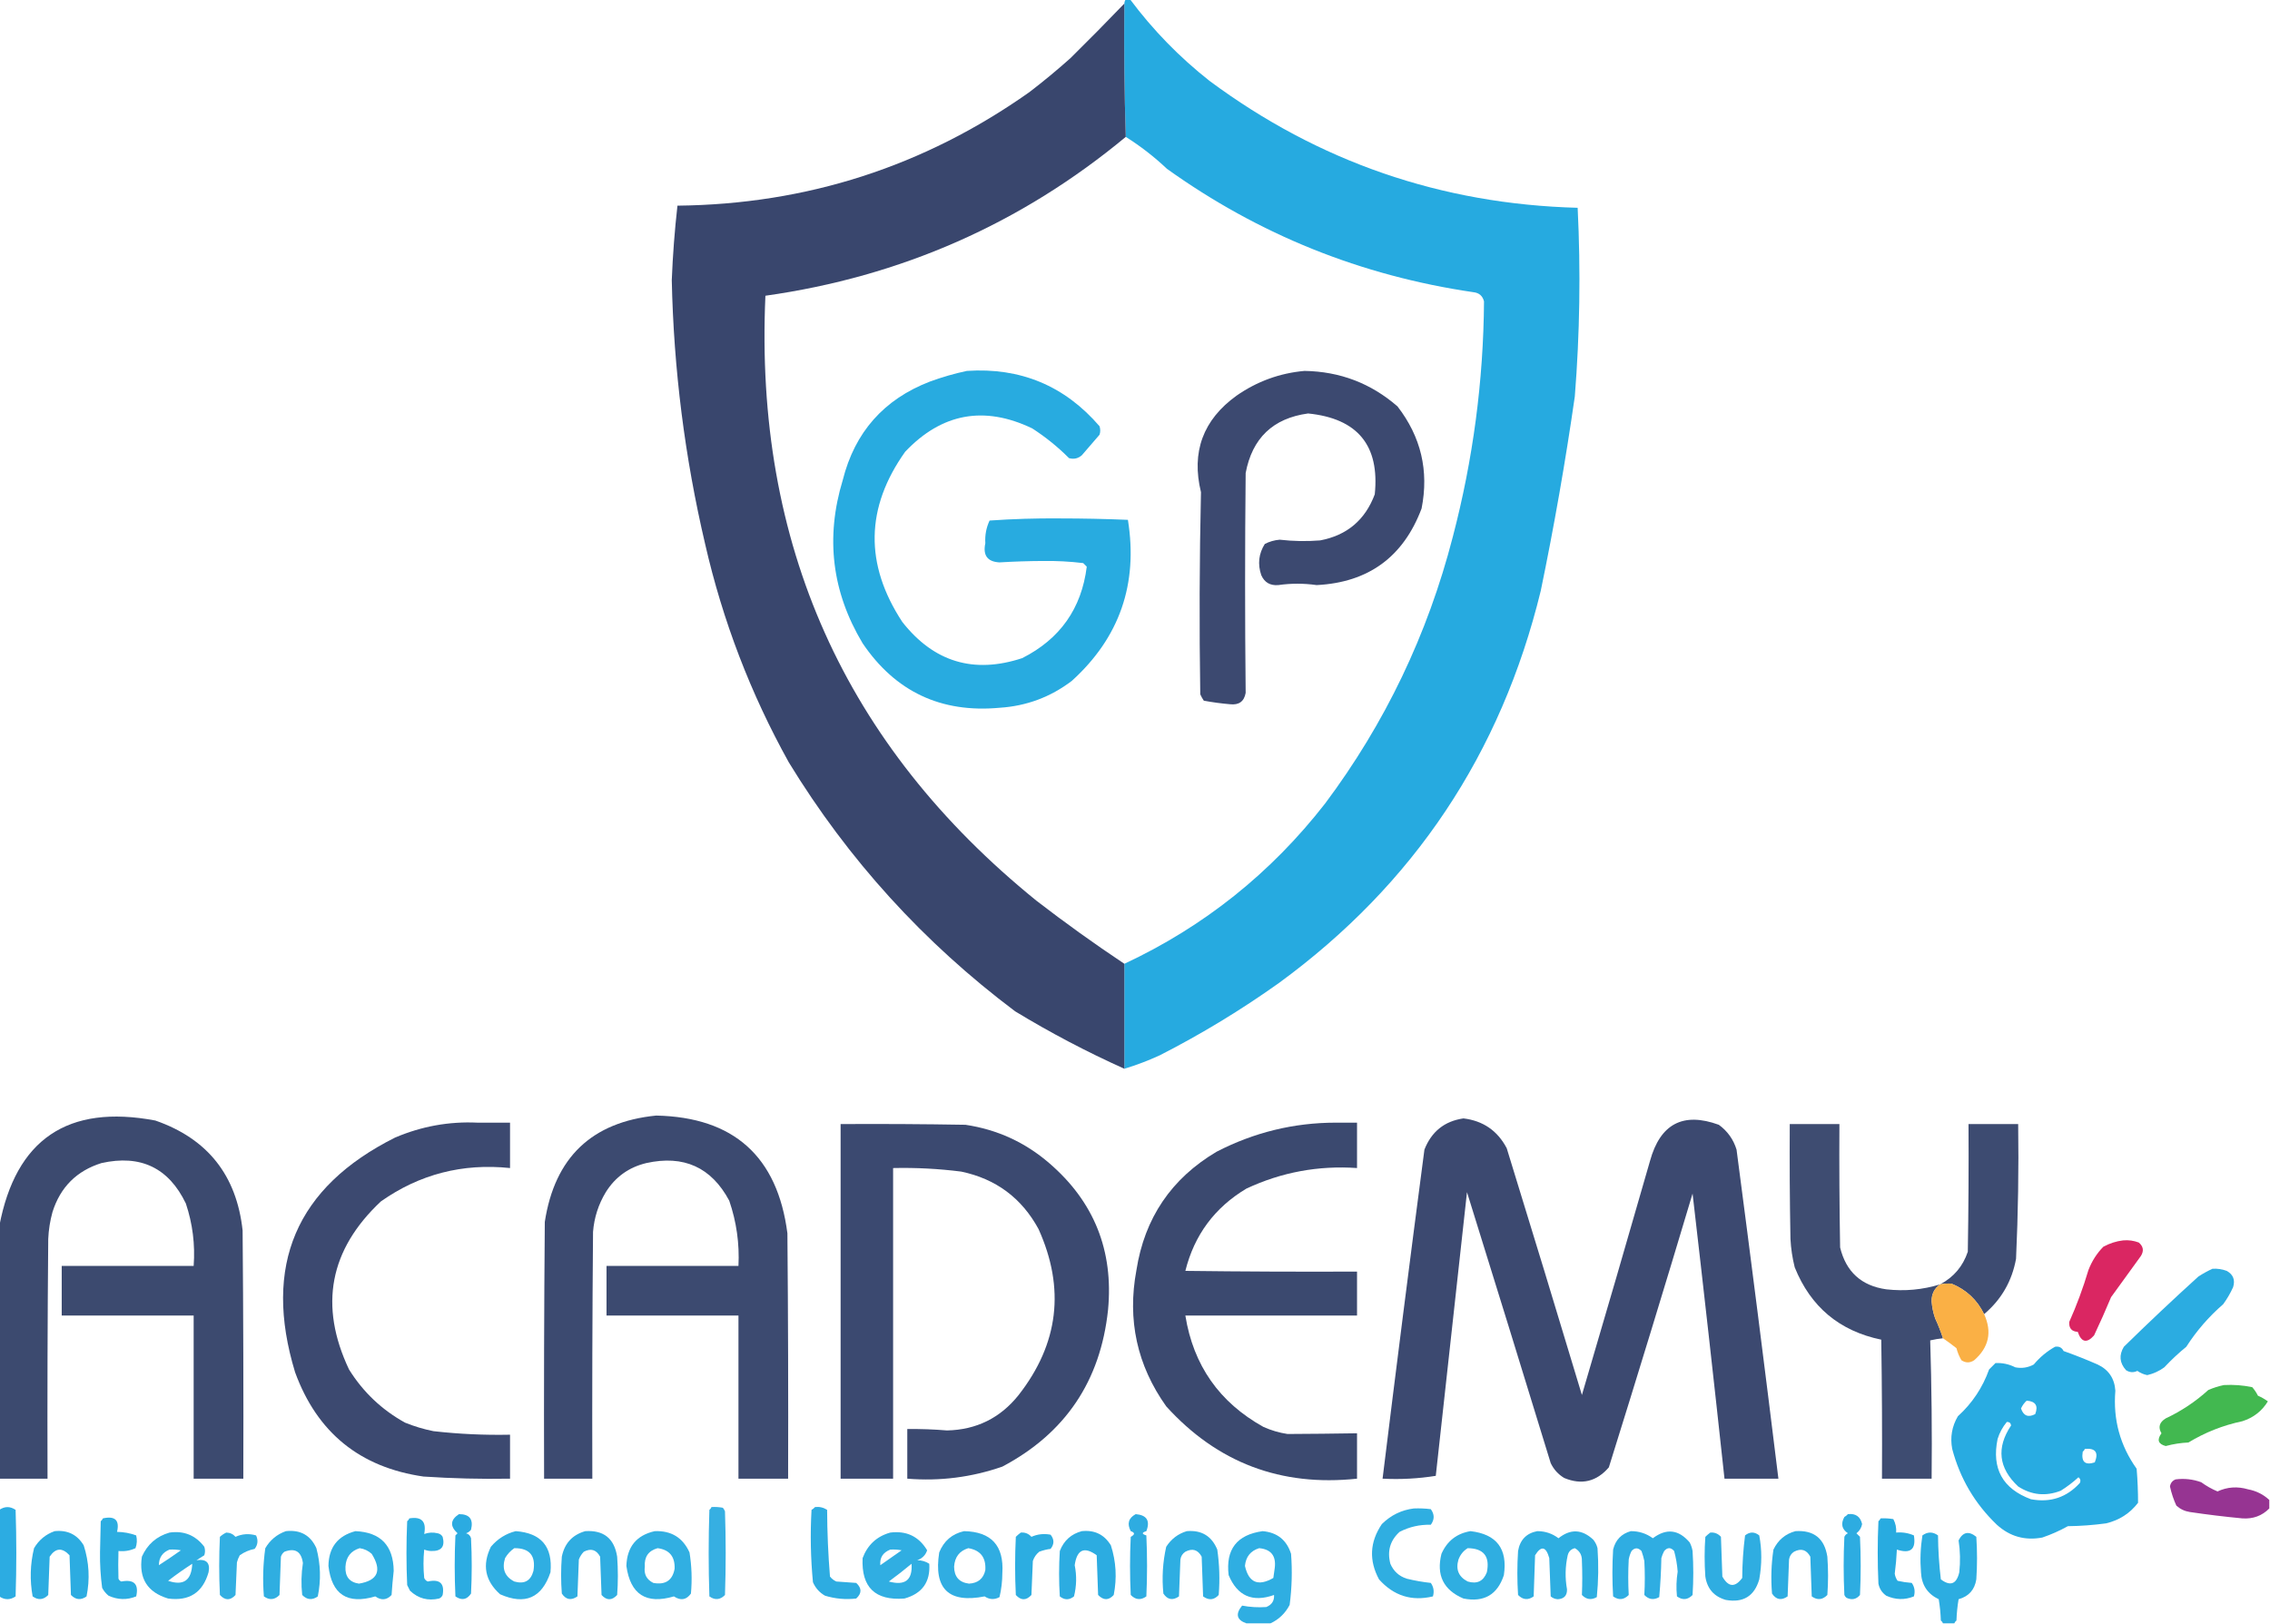 <?xml version="1.0" encoding="UTF-8"?>
<!DOCTYPE svg PUBLIC "-//W3C//DTD SVG 1.1//EN" "http://www.w3.org/Graphics/SVG/1.1/DTD/svg11.dtd">
<svg xmlns="http://www.w3.org/2000/svg" version="1.1" width="1600px" height="1145px" style="shape-rendering:geometricPrecision; text-rendering:geometricPrecision; image-rendering:optimizeQuality; fill-rule:evenodd; clip-rule:evenodd" xmlns:xlink="http://www.w3.org/1999/xlink">
<g><path style="opacity:0.991" fill="#25a9e0" d="M 793.5,-0.5 C 794.5,-0.5 795.5,-0.5 796.5,-0.5C 812.588,21.089 831.254,40.256 852.5,57C 929.446,114.095 1015.95,143.928 1112,146.5C 1114.19,190.867 1113.52,235.201 1110,279.5C 1103.4,325.412 1095.4,371.079 1086,416.5C 1058.04,531.318 996.537,623.485 901.5,693C 874.832,712.01 846.832,729.01 817.5,744C 809.355,747.742 801.022,750.909 792.5,753.5C 792.5,728.833 792.5,704.167 792.5,679.5C 848.62,653.231 895.787,615.564 934,566.5C 976.241,510.007 1006.24,447.34 1024,378.5C 1038.25,324.063 1045.59,268.73 1046,212.5C 1045.03,208.594 1042.53,206.427 1038.5,206C 959.236,194.372 887.236,165.372 822.5,119C 813.529,110.52 803.863,103.02 793.5,96.5C 792.508,65.24 792.175,33.907 792.5,2.5C 792.557,1.391 792.89,0.391 793.5,-0.5 Z"/></g>
<g><path style="opacity:0.99" fill="#38456c" d="M 792.5,2.5 C 792.175,33.907 792.508,65.24 793.5,96.5C 719.786,157.669 635.119,195.003 539.5,208.5C 531.667,383.287 595.333,525.454 730.5,635C 750.705,650.591 771.371,665.424 792.5,679.5C 792.5,704.167 792.5,728.833 792.5,753.5C 765.944,741.557 740.277,728.057 715.5,713C 651.026,664.538 597.859,606.038 556,537.5C 529.062,489.029 509.395,437.695 497,383.5C 482.667,322.335 474.834,260.335 473.5,197.5C 474.2,179.903 475.533,162.403 477.5,145C 568.705,144.026 651.372,117.359 725.5,65C 735.458,57.377 745.125,49.377 754.5,41C 767.396,28.272 780.063,15.438 792.5,2.5 Z"/></g>
<g><path style="opacity:0.981" fill="#25aae0" d="M 681.5,261.5 C 719.277,258.98 750.444,271.98 775,300.5C 775.667,302.5 775.667,304.5 775,306.5C 770.833,311.333 766.667,316.167 762.5,321C 759.88,323.271 756.88,323.938 753.5,323C 745.565,315.041 736.899,308.041 727.5,302C 693.617,285.799 663.784,291.299 638,318.5C 610.001,357.894 609.334,397.894 636,438.5C 658.186,466.755 686.352,475.255 720.5,464C 747.144,450.529 762.311,429.029 766,399.5C 765.167,398.667 764.333,397.833 763.5,397C 754.096,395.858 744.596,395.358 735,395.5C 724.819,395.551 714.652,395.884 704.5,396.5C 696.006,396.055 692.672,391.555 694.5,383C 694.139,377.361 695.139,372.028 697.5,367C 713.911,365.847 730.411,365.347 747,365.5C 763.072,365.504 779.072,365.837 795,366.5C 802.266,411.713 789.099,449.546 755.5,480C 740.494,491.449 723.494,497.783 704.5,499C 663.253,502.791 631.087,487.624 608,453.5C 586.359,417.37 581.692,379.037 594,338.5C 602.51,304.661 623.01,281.494 655.5,269C 664.114,265.851 672.781,263.351 681.5,261.5 Z"/></g>
<g><path style="opacity:0.979" fill="#38466d" d="M 919.5,261.5 C 944.458,261.905 966.292,270.239 985,286.5C 1001.59,307.933 1007.26,331.933 1002,358.5C 989.158,392.672 964.492,410.672 928,412.5C 918.998,411.211 909.998,411.211 901,412.5C 895.264,412.971 891.264,410.637 889,405.5C 886.346,397.692 887.18,390.358 891.5,383.5C 894.738,381.814 898.238,380.814 902,380.5C 911.476,381.601 920.976,381.768 930.5,381C 949.405,377.433 962.238,366.6 969,348.5C 972.535,314.011 956.869,295.011 922,291.5C 897.304,294.86 882.637,308.86 878,333.5C 877.468,385.173 877.468,436.839 878,488.5C 876.938,494.544 873.271,497.211 867,496.5C 860.776,495.971 854.609,495.138 848.5,494C 847.54,492.581 846.707,491.081 846,489.5C 845.262,441.84 845.429,394.34 846.5,347C 839.603,318.688 847.936,296.022 871.5,279C 886.014,268.886 902.014,263.053 919.5,261.5 Z"/></g>
<g><path style="opacity:0.973" fill="#38466c" d="M -0.5,1042.5 C -0.5,983.167 -0.5,923.833 -0.5,864.5C 11.088,803.176 47.755,778.343 109.5,790C 146.27,802.784 166.77,828.618 171,867.5C 171.5,925.832 171.667,984.166 171.5,1042.5C 159.833,1042.5 148.167,1042.5 136.5,1042.5C 136.5,1004.17 136.5,965.833 136.5,927.5C 105.5,927.5 74.5,927.5 43.5,927.5C 43.5,915.833 43.5,904.167 43.5,892.5C 74.5,892.5 105.5,892.5 136.5,892.5C 137.611,877.449 135.778,862.782 131,848.5C 118.923,823.34 99.089,813.84 71.5,820C 54.035,825.465 42.535,836.965 37,854.5C 35.278,860.718 34.278,867.051 34,873.5C 33.5,929.832 33.333,986.166 33.5,1042.5C 22.167,1042.5 10.833,1042.5 -0.5,1042.5 Z"/></g>
<g><path style="opacity:0.974" fill="#38466d" d="M 462.5,786.5 C 517.148,787.649 547.981,815.315 555,869.5C 555.5,927.166 555.667,984.832 555.5,1042.5C 543.833,1042.5 532.167,1042.5 520.5,1042.5C 520.5,1004.17 520.5,965.833 520.5,927.5C 489.5,927.5 458.5,927.5 427.5,927.5C 427.5,915.833 427.5,904.167 427.5,892.5C 458.5,892.5 489.5,892.5 520.5,892.5C 521.279,876.733 519.113,861.4 514,846.5C 501.406,822.96 481.906,814.127 455.5,820C 443.208,822.96 433.708,829.793 427,840.5C 421.792,849.125 418.792,858.458 418,868.5C 417.5,926.499 417.333,984.499 417.5,1042.5C 406.167,1042.5 394.833,1042.5 383.5,1042.5C 383.333,982.166 383.5,921.832 384,861.5C 390.953,816.041 417.119,791.041 462.5,786.5 Z"/></g>
<g><path style="opacity:0.979" fill="#38466d" d="M 1031.5,788.5 C 1045.36,790.176 1055.52,797.176 1062,809.5C 1079.86,867.418 1097.53,925.418 1115,983.5C 1131.2,928.559 1147.2,873.559 1163,818.5C 1170.18,792.331 1186.34,783.831 1211.5,793C 1217.6,797.437 1221.77,803.27 1224,810.5C 1234.16,887.8 1244,965.134 1253.5,1042.5C 1240.83,1042.5 1228.17,1042.5 1215.5,1042.5C 1208.26,975.458 1200.76,908.458 1193,841.5C 1173.73,905.98 1154.06,970.314 1134,1034.5C 1125.31,1044.62 1114.81,1047.12 1102.5,1042C 1098.28,1039.45 1095.11,1035.95 1093,1031.5C 1073.49,967.787 1053.82,904.12 1034,840.5C 1026.67,907.168 1019.33,973.834 1012,1040.5C 999.75,1042.47 987.25,1043.14 974.5,1042.5C 984.005,965.13 993.838,887.796 1004,810.5C 1008.99,797.776 1018.16,790.442 1031.5,788.5 Z"/></g>
<g><path style="opacity:0.979" fill="#38466d" d="M 336.5,791.5 C 344.167,791.5 351.833,791.5 359.5,791.5C 359.5,802.167 359.5,812.833 359.5,823.5C 326.06,820.012 295.727,827.845 268.5,847C 232.23,881.016 224.73,920.516 246,965.5C 255.931,981.431 269.097,993.931 285.5,1003C 291.972,1005.62 298.638,1007.62 305.5,1009C 323.44,1011.04 341.44,1011.87 359.5,1011.5C 359.5,1021.83 359.5,1032.17 359.5,1042.5C 339.14,1042.85 318.807,1042.35 298.5,1041C 253.699,1034.53 223.533,1010.03 208,967.5C 185.091,892.185 208.591,837.018 278.5,802C 297.171,794.057 316.505,790.557 336.5,791.5 Z"/></g>
<g><path style="opacity:0.977" fill="#38466d" d="M 941.5,791.5 C 946.5,791.5 951.5,791.5 956.5,791.5C 956.5,802.167 956.5,812.833 956.5,823.5C 929.196,821.613 903.196,826.446 878.5,838C 856.144,851.377 841.81,870.711 835.5,896C 875.832,896.5 916.165,896.667 956.5,896.5C 956.5,906.833 956.5,917.167 956.5,927.5C 916.167,927.5 875.833,927.5 835.5,927.5C 841.114,962.555 859.447,988.722 890.5,1006C 895.933,1008.44 901.6,1010.11 907.5,1011C 923.826,1010.92 940.159,1010.76 956.5,1010.5C 956.5,1021.17 956.5,1031.83 956.5,1042.5C 902.83,1048.23 857.997,1031.23 822,991.5C 801.45,962.616 794.45,930.616 801,895.5C 806.76,858.753 825.593,830.92 857.5,812C 883.944,798.349 911.944,791.516 941.5,791.5 Z"/></g>
<g><path style="opacity:0.978" fill="#38466d" d="M 592.5,792.5 C 621.835,792.333 651.169,792.5 680.5,793C 702.839,796.339 722.506,805.339 739.5,820C 771.128,847.192 784.962,881.692 781,923.5C 775.673,973.7 750.839,1010.53 706.5,1034C 684.797,1041.54 662.464,1044.37 639.5,1042.5C 639.5,1030.83 639.5,1019.17 639.5,1007.5C 648.849,1007.39 658.182,1007.72 667.5,1008.5C 688.254,1008.04 705.087,999.706 718,983.5C 746.225,947.362 750.892,908.362 732,866.5C 720.111,844.619 701.945,831.119 677.5,826C 661.566,823.978 645.566,823.145 629.5,823.5C 629.5,896.5 629.5,969.5 629.5,1042.5C 617.167,1042.5 604.833,1042.5 592.5,1042.5C 592.5,959.167 592.5,875.833 592.5,792.5 Z"/></g>
<g><path style="opacity:0.968" fill="#38466d" d="M 1367.5,905.5 C 1363.41,908.344 1361.41,912.344 1361.5,917.5C 1361.81,921.602 1362.64,925.602 1364,929.5C 1366.13,934.087 1367.96,938.753 1369.5,943.5C 1366.48,943.804 1363.48,944.304 1360.5,945C 1361.5,977.427 1361.83,1009.93 1361.5,1042.5C 1349.83,1042.5 1338.17,1042.5 1326.5,1042.5C 1326.67,1009.83 1326.5,977.165 1326,944.5C 1296.57,938.408 1276.24,921.408 1265,893.5C 1263.35,886.93 1262.35,880.264 1262,873.5C 1261.5,846.502 1261.33,819.502 1261.5,792.5C 1273.17,792.5 1284.83,792.5 1296.5,792.5C 1296.33,821.502 1296.5,850.502 1297,879.5C 1301.18,896.678 1312.01,906.512 1329.5,909C 1342.48,910.478 1355.14,909.311 1367.5,905.5 Z"/></g>
<g><path style="opacity:0.966" fill="#37466d" d="M 1398.5,926.5 C 1393.6,916.437 1385.94,909.271 1375.5,905C 1372.84,904.825 1370.18,904.992 1367.5,905.5C 1377.05,900.446 1383.55,892.779 1387,882.5C 1387.5,852.502 1387.67,822.502 1387.5,792.5C 1399.17,792.5 1410.83,792.5 1422.5,792.5C 1422.95,824.203 1422.45,855.869 1421,887.5C 1418.13,903.244 1410.63,916.244 1398.5,926.5 Z"/></g>
<g><path style="opacity:0.963" fill="#d91e5d" d="M 1496.5,874.5 C 1500.31,874.163 1503.97,874.663 1507.5,876C 1510.75,878.739 1511.25,881.906 1509,885.5C 1502,895.167 1495,904.833 1488,914.5C 1484.19,923.618 1480.19,932.618 1476,941.5C 1470.86,947.259 1467.03,946.426 1464.5,939C 1460.19,938.738 1458.19,936.404 1458.5,932C 1463.78,920.163 1468.28,907.997 1472,895.5C 1474.38,889.238 1477.88,883.738 1482.5,879C 1487,876.553 1491.67,875.053 1496.5,874.5 Z"/></g>
<g><path style="opacity:0.976" fill="#26aae0" d="M 1559.5,894.5 C 1562.94,894.301 1566.27,894.801 1569.5,896C 1574.07,898.541 1575.57,902.375 1574,907.5C 1572.07,911.759 1569.73,915.759 1567,919.5C 1556.84,928.319 1548.17,938.319 1541,949.5C 1535.53,953.967 1530.37,958.8 1525.5,964C 1521.87,966.65 1517.87,968.483 1513.5,969.5C 1510.99,969.006 1508.65,968.006 1506.5,966.5C 1503.75,967.853 1501.09,967.686 1498.5,966C 1493.94,960.879 1493.44,955.379 1497,949.5C 1514.15,932.69 1531.65,916.19 1549.5,900C 1552.77,897.87 1556.1,896.037 1559.5,894.5 Z"/></g>
<g><path style="opacity:0.981" fill="#faaf42" d="M 1398.5,926.5 C 1404.22,939.098 1401.89,949.931 1391.5,959C 1388.5,961 1385.5,961 1382.5,959C 1380.95,956.345 1379.78,953.512 1379,950.5C 1375.89,948.035 1372.73,945.702 1369.5,943.5C 1367.96,938.753 1366.13,934.087 1364,929.5C 1362.64,925.602 1361.81,921.602 1361.5,917.5C 1361.41,912.344 1363.41,908.344 1367.5,905.5C 1370.18,904.992 1372.84,904.825 1375.5,905C 1385.94,909.271 1393.6,916.437 1398.5,926.5 Z"/></g>
<g><path style="opacity:0.983" fill="#25aae0" d="M 1448.5,949.5 C 1451.28,949.022 1453.28,950.022 1454.5,952.5C 1462.59,955.377 1470.59,958.544 1478.5,962C 1486.26,965.671 1490.43,971.838 1491,980.5C 1489.31,1000.76 1494.31,1019.09 1506,1035.5C 1506.67,1043.51 1507,1051.51 1507,1059.5C 1501.29,1066.95 1493.79,1071.78 1484.5,1074C 1475.56,1075.22 1466.56,1075.88 1457.5,1076C 1451.77,1079.2 1445.77,1081.87 1439.5,1084C 1427.29,1086.28 1416.63,1083.28 1407.5,1075C 1391.99,1060.16 1381.49,1042.33 1376,1021.5C 1374.46,1013.3 1375.8,1005.63 1380,998.5C 1390.09,989.325 1397.42,978.325 1402,965.5C 1403.5,964 1405,962.5 1406.5,961C 1411.37,960.751 1416.04,961.751 1420.5,964C 1425.07,964.887 1429.41,964.22 1433.5,962C 1437.81,956.841 1442.81,952.674 1448.5,949.5 Z M 1428.5,987.5 C 1434.79,987.954 1436.79,991.121 1434.5,997C 1429.58,999.539 1426.25,998.206 1424.5,993C 1425.49,990.833 1426.82,989 1428.5,987.5 Z M 1414.5,1002.5 C 1416.25,1002.42 1417.25,1003.25 1417.5,1005C 1407.01,1020.72 1408.67,1035.05 1422.5,1048C 1431.92,1054.1 1441.92,1055.1 1452.5,1051C 1456.95,1048.22 1461.12,1045.05 1465,1041.5C 1466.37,1042.59 1466.7,1043.93 1466,1045.5C 1456.7,1055.71 1445.2,1059.55 1431.5,1057C 1411.54,1049.58 1403.7,1035.41 1408,1014.5C 1409.4,1010.03 1411.57,1006.03 1414.5,1002.5 Z M 1469.5,1021.5 C 1476.99,1020.83 1479.33,1024 1476.5,1031C 1469.69,1033.2 1466.86,1030.7 1468,1023.5C 1468.72,1022.96 1469.22,1022.29 1469.5,1021.5 Z"/></g>
<g><path style="opacity:0.965" fill="#3cb64b" d="M 1567.5,976.5 C 1574.26,976.123 1580.92,976.623 1587.5,978C 1589.08,979.828 1590.41,981.828 1591.5,984C 1594,985.08 1596.33,986.414 1598.5,988C 1594.29,994.863 1588.29,999.529 1580.5,1002C 1566.92,1004.86 1554.25,1009.86 1542.5,1017C 1537.07,1017.24 1531.74,1018.08 1526.5,1019.5C 1521.14,1018.07 1520.14,1015.07 1523.5,1010.5C 1520.99,1006.27 1521.99,1002.77 1526.5,1000C 1537.53,994.822 1547.53,988.155 1556.5,980C 1560.16,978.407 1563.83,977.241 1567.5,976.5 Z"/></g>
<g><path style="opacity:0.946" fill="#912a8d" d="M 1599.5,1057.5 C 1599.5,1059.5 1599.5,1061.5 1599.5,1063.5C 1594.39,1068.68 1588.06,1071.01 1580.5,1070.5C 1568.13,1069.33 1555.79,1067.83 1543.5,1066C 1539.87,1065.44 1536.71,1063.94 1534,1061.5C 1532.03,1057.22 1530.53,1052.72 1529.5,1048C 1529.89,1045.54 1531.22,1043.87 1533.5,1043C 1539.65,1042.22 1545.65,1042.88 1551.5,1045C 1555.12,1047.63 1558.95,1049.8 1563,1051.5C 1569.87,1048.31 1577.04,1047.81 1584.5,1050C 1590.29,1051.09 1595.29,1053.59 1599.5,1057.5 Z"/></g>
<g><path style="opacity:0.918" fill="#25a9e0" d="M 501.5,1062.5 C 504.187,1062.34 506.854,1062.5 509.5,1063C 510.126,1063.75 510.626,1064.58 511,1065.5C 511.667,1085.17 511.667,1104.83 511,1124.5C 507.603,1127.98 503.936,1128.31 500,1125.5C 499.333,1105.17 499.333,1084.83 500,1064.5C 500.717,1063.96 501.217,1063.29 501.5,1062.5 Z"/></g>
<g><path style="opacity:0.964" fill="#25a9e1" d="M -0.5,1125.5 C -0.5,1105.17 -0.5,1084.83 -0.5,1064.5C 3.336,1061.89 7.169,1061.89 11,1064.5C 11.667,1084.83 11.667,1105.17 11,1125.5C 7.169,1128.11 3.336,1128.11 -0.5,1125.5 Z"/></g>
<g><path style="opacity:0.96" fill="#25a9e0" d="M 574.5,1062.5 C 577.602,1062.15 580.435,1062.82 583,1064.5C 583.063,1080.22 583.729,1095.89 585,1111.5C 586.214,1113.05 587.714,1114.22 589.5,1115C 594.167,1115.33 598.833,1115.67 603.5,1116C 607.5,1119.67 607.5,1123.33 603.5,1127C 596.025,1127.86 588.691,1127.19 581.5,1125C 577.612,1122.78 574.779,1119.61 573,1115.5C 571.376,1098.57 571.043,1081.57 572,1064.5C 572.995,1063.93 573.828,1063.27 574.5,1062.5 Z"/></g>
<g><path style="opacity:0.95" fill="#25aae0" d="M 996.5,1063.5 C 1000.51,1063.33 1004.51,1063.5 1008.5,1064C 1011.17,1067.67 1011.17,1071.33 1008.5,1075C 1000.72,1074.78 993.388,1076.45 986.5,1080C 979.818,1086.06 977.651,1093.56 980,1102.5C 982.232,1107.73 986.065,1111.23 991.5,1113C 997.09,1114.37 1002.76,1115.37 1008.5,1116C 1010.5,1118.84 1011,1122.01 1010,1125.5C 995.037,1129.09 982.37,1125.09 972,1113.5C 964.798,1100.11 965.465,1087.11 974,1074.5C 980.331,1068.25 987.831,1064.58 996.5,1063.5 Z"/></g>
<g><path style="opacity:0.971" fill="#25a9e0" d="M 323.5,1067.5 C 330.978,1067.48 333.811,1071.15 332,1078.5C 331.097,1079.7 329.931,1080.53 328.5,1081C 330.333,1081.5 331.5,1082.67 332,1084.5C 332.667,1097.5 332.667,1110.5 332,1123.5C 329.082,1127.88 325.415,1128.55 321,1125.5C 320.333,1111.17 320.333,1096.83 321,1082.5C 321.5,1082 322,1081.5 322.5,1081C 317.045,1076.01 317.378,1071.51 323.5,1067.5 Z"/></g>
<g><path style="opacity:0.954" fill="#25a9e0" d="M 800.5,1067.5 C 808.331,1068.16 810.831,1072.16 808,1079.5C 804.667,1080.5 804.667,1081.5 808,1082.5C 808.667,1096.83 808.667,1111.17 808,1125.5C 804.064,1128.31 800.397,1127.98 797,1124.5C 796.333,1110.83 796.333,1097.17 797,1083.5C 800.057,1081.86 800.057,1080.53 797,1079.5C 794.255,1074.25 795.422,1070.25 800.5,1067.5 Z"/></g>
<g><path style="opacity:0.958" fill="#25a9e0" d="M 1302.5,1067.5 C 1307.95,1066.89 1311.28,1069.22 1312.5,1074.5C 1312,1077.19 1310.66,1079.35 1308.5,1081C 1309.33,1081.83 1310.17,1082.67 1311,1083.5C 1311.67,1097.17 1311.67,1110.83 1311,1124.5C 1308.43,1127.57 1305.26,1128.24 1301.5,1126.5C 1300.81,1125.97 1300.31,1125.31 1300,1124.5C 1299.33,1110.83 1299.33,1097.17 1300,1083.5C 1300.5,1082.33 1301.33,1081.5 1302.5,1081C 1298.17,1078.11 1297.34,1074.28 1300,1069.5C 1300.99,1068.93 1301.83,1068.27 1302.5,1067.5 Z"/></g>
<g><path style="opacity:0.962" fill="#24aae0" d="M 72.5,1070.5 C 81.083,1068.59 84.416,1071.76 82.5,1080C 87.188,1080.08 91.688,1080.91 96,1082.5C 96.742,1085.56 96.575,1088.56 95.5,1091.5C 91.722,1093.26 87.722,1093.92 83.5,1093.5C 83.289,1100.08 83.289,1106.58 83.5,1113C 83.905,1113.95 84.572,1114.61 85.5,1115C 94.469,1113.3 97.969,1116.8 96,1125.5C 89.5,1128.13 83,1127.96 76.5,1125C 74.622,1123.46 73.122,1121.62 72,1119.5C 70.879,1111.24 70.379,1102.91 70.5,1094.5C 70.667,1087.17 70.833,1079.83 71,1072.5C 71.717,1071.96 72.217,1071.29 72.5,1070.5 Z"/></g>
<g><path style="opacity:0.962" fill="#24aae0" d="M 288.5,1070.5 C 297.194,1069.03 300.694,1072.7 299,1081.5C 302.073,1080.38 305.24,1080.22 308.5,1081C 310.061,1081.32 311.228,1082.15 312,1083.5C 313.801,1090.37 311.135,1093.7 304,1093.5C 302.236,1093.46 300.569,1093.12 299,1092.5C 298.333,1099.17 298.333,1105.83 299,1112.5C 299.5,1113.67 300.333,1114.5 301.5,1115C 309.96,1113.13 313.46,1116.3 312,1124.5C 311.5,1125.67 310.667,1126.5 309.5,1127C 301.582,1128.81 294.749,1126.98 289,1121.5C 288.333,1120.17 287.667,1118.83 287,1117.5C 286.333,1102.5 286.333,1087.5 287,1072.5C 287.717,1071.96 288.217,1071.29 288.5,1070.5 Z"/></g>
<g><path style="opacity:0.977" fill="#24aae0" d="M 1325.5,1070.5 C 1328.52,1070.34 1331.52,1070.5 1334.5,1071C 1336.08,1073.95 1336.74,1077.12 1336.5,1080.5C 1340.88,1080.11 1345.04,1080.78 1349,1082.5C 1350.63,1092.31 1346.63,1095.65 1337,1092.5C 1336.74,1098.2 1336.24,1103.86 1335.5,1109.5C 1335.78,1111.33 1336.44,1113 1337.5,1114.5C 1340.78,1115.25 1344.11,1115.75 1347.5,1116C 1349.5,1118.84 1350,1122.01 1349,1125.5C 1342.5,1128.13 1336,1127.96 1329.5,1125C 1326.53,1122.9 1324.7,1120.07 1324,1116.5C 1323.33,1101.83 1323.33,1087.17 1324,1072.5C 1324.72,1071.96 1325.22,1071.29 1325.5,1070.5 Z"/></g>
<g><path style="opacity:0.963" fill="#25a9e0" d="M 38.5,1079.5 C 47.563,1078.56 54.396,1081.89 59,1089.5C 62.807,1101.3 63.474,1113.3 61,1125.5C 57.064,1128.31 53.397,1127.98 50,1124.5C 49.667,1115.17 49.333,1105.83 49,1096.5C 43.837,1090.94 39.171,1091.27 35,1097.5C 34.667,1106.5 34.333,1115.5 34,1124.5C 30.603,1127.98 26.936,1128.31 23,1125.5C 20.931,1114.06 21.264,1102.73 24,1091.5C 27.399,1085.72 32.232,1081.72 38.5,1079.5 Z"/></g>
<g><path style="opacity:0.95" fill="#25aae0" d="M 201.5,1079.5 C 211.705,1078.38 218.872,1082.38 223,1091.5C 225.989,1102.75 226.322,1114.08 224,1125.5C 220.064,1128.31 216.397,1127.98 213,1124.5C 212.187,1116.92 212.353,1109.42 213.5,1102C 212.38,1093.85 208.047,1091.19 200.5,1094C 199.299,1094.9 198.465,1096.07 198,1097.5C 197.667,1106.5 197.333,1115.5 197,1124.5C 193.603,1127.98 189.936,1128.31 186,1125.5C 185.067,1114.09 185.4,1102.76 187,1091.5C 190.399,1085.72 195.232,1081.72 201.5,1079.5 Z"/></g>
<g><path style="opacity:0.951" fill="#25aae0" d="M 250.5,1079.5 C 268.246,1080.25 277.246,1089.58 277.5,1107.5C 276.873,1113.15 276.373,1118.82 276,1124.5C 272.594,1128.14 268.761,1128.48 264.5,1125.5C 244.815,1131.34 233.815,1124.17 231.5,1104C 231.697,1090.98 238.03,1082.81 250.5,1079.5 Z M 253.5,1091.5 C 256.745,1091.97 259.579,1093.3 262,1095.5C 269.359,1107.28 266.359,1114.28 253,1116.5C 246.305,1115.5 243.138,1111.5 243.5,1104.5C 243.903,1097.78 247.236,1093.45 253.5,1091.5 Z"/></g>
<g><path style="opacity:0.952" fill="#25aae0" d="M 363.5,1079.5 C 381.494,1080.8 389.66,1090.47 388,1108.5C 381.924,1126.62 370.091,1131.78 352.5,1124C 341.877,1114.53 339.711,1103.37 346,1090.5C 350.745,1084.89 356.578,1081.22 363.5,1079.5 Z M 362.5,1091.5 C 373.247,1091.42 377.747,1096.75 376,1107.5C 374.122,1114.53 369.622,1117.03 362.5,1115C 355.802,1111.54 353.635,1106.04 356,1098.5C 357.694,1095.64 359.861,1093.31 362.5,1091.5 Z"/></g>
<g><path style="opacity:0.95" fill="#25a9e0" d="M 412.5,1079.5 C 425.487,1078.65 432.987,1084.65 435,1097.5C 435.667,1106.5 435.667,1115.5 435,1124.5C 431.287,1128.49 427.62,1128.49 424,1124.5C 423.667,1115.5 423.333,1106.5 423,1097.5C 420.335,1092.57 416.502,1091.4 411.5,1094C 409.959,1095.58 408.792,1097.41 408,1099.5C 407.667,1108.17 407.333,1116.83 407,1125.5C 402.585,1128.55 398.918,1127.88 396,1123.5C 395.333,1114.83 395.333,1106.17 396,1097.5C 397.905,1088.1 403.405,1082.1 412.5,1079.5 Z"/></g>
<g><path style="opacity:0.945" fill="#25aae0" d="M 461.5,1079.5 C 473.115,1079.05 481.282,1084.05 486,1094.5C 487.557,1104.11 487.891,1113.77 487,1123.5C 483.791,1128.01 479.791,1128.67 475,1125.5C 455.468,1131.29 444.301,1124.13 441.5,1104C 441.946,1090.55 448.613,1082.38 461.5,1079.5 Z M 463.5,1091.5 C 471.811,1092.57 475.811,1097.4 475.5,1106C 474.023,1114.2 469.023,1117.54 460.5,1116C 455.743,1113.65 453.743,1109.82 454.5,1104.5C 454.021,1097.66 457.021,1093.33 463.5,1091.5 Z"/></g>
<g><path style="opacity:0.948" fill="#25a9e0" d="M 679.5,1079.5 C 698.699,1079.87 707.699,1089.7 706.5,1109C 706.484,1114.79 705.818,1120.46 704.5,1126C 700.935,1127.96 697.435,1127.79 694,1125.5C 668.662,1130.5 657.995,1120.16 662,1094.5C 665.274,1086.38 671.107,1081.38 679.5,1079.5 Z M 682.5,1091.5 C 691.075,1092.93 695.075,1098.09 694.5,1107C 693.174,1112.98 689.34,1116.15 683,1116.5C 676.047,1115.63 672.547,1111.63 672.5,1104.5C 672.951,1097.74 676.285,1093.41 682.5,1091.5 Z"/></g>
<g><path style="opacity:0.964" fill="#25a9e0" d="M 762.5,1079.5 C 771.521,1078.55 778.354,1081.89 783,1089.5C 786.684,1100.99 787.35,1112.66 785,1124.5C 781.458,1128.41 777.791,1128.41 774,1124.5C 773.667,1115.17 773.333,1105.83 773,1096.5C 764.242,1090.12 759.076,1092.45 757.5,1103.5C 758.994,1110.91 758.828,1118.24 757,1125.5C 753.667,1128.17 750.333,1128.17 747,1125.5C 746.333,1114.83 746.333,1104.17 747,1093.5C 749.844,1086.15 755.011,1081.48 762.5,1079.5 Z"/></g>
<g><path style="opacity:0.952" fill="#24aae0" d="M 836.5,1079.5 C 846.9,1078.61 854.066,1082.95 858,1092.5C 859.541,1103.12 859.875,1113.78 859,1124.5C 855.685,1128.11 852.018,1128.44 848,1125.5C 847.667,1116.17 847.333,1106.83 847,1097.5C 844.335,1092.57 840.502,1091.4 835.5,1094C 833.513,1095.32 832.346,1097.15 832,1099.5C 831.667,1108.17 831.333,1116.83 831,1125.5C 826.585,1128.55 822.918,1127.88 820,1123.5C 818.885,1112.36 819.552,1101.36 822,1090.5C 825.55,1084.99 830.384,1081.33 836.5,1079.5 Z"/></g>
<g><path style="opacity:0.947" fill="#24aae0" d="M 1036.5,1079.5 C 1054.92,1081.63 1062.75,1091.97 1060,1110.5C 1055.46,1124.34 1045.96,1129.84 1031.5,1127C 1017.42,1121.01 1012.26,1110.51 1016,1095.5C 1019.98,1086.44 1026.81,1081.1 1036.5,1079.5 Z M 1034.5,1091.5 C 1045.79,1091.64 1050.29,1097.3 1048,1108.5C 1045.57,1114.8 1041.07,1116.96 1034.5,1115C 1028.09,1111.68 1025.93,1106.51 1028,1099.5C 1029.3,1096.04 1031.47,1093.37 1034.5,1091.5 Z"/></g>
<g><path style="opacity:0.956" fill="#25aae0" d="M 1083.5,1079.5 C 1089.08,1079.48 1094.08,1081.14 1098.5,1084.5C 1106.91,1077.74 1115.08,1078.08 1123,1085.5C 1124.44,1087.27 1125.44,1089.27 1126,1091.5C 1126.82,1103.08 1126.65,1114.58 1125.5,1126C 1121.61,1128.22 1118.11,1127.72 1115,1124.5C 1115.33,1116.52 1115.33,1108.52 1115,1100.5C 1115.12,1096.4 1113.45,1093.4 1110,1091.5C 1107.35,1092.15 1105.68,1093.82 1105,1096.5C 1103.21,1104.46 1103.05,1112.46 1104.5,1120.5C 1104.62,1124.88 1102.45,1127.22 1098,1127.5C 1096.1,1127.39 1094.44,1126.72 1093,1125.5C 1092.67,1116.5 1092.33,1107.5 1092,1098.5C 1089.66,1090.24 1086.32,1089.57 1082,1096.5C 1081.67,1106.17 1081.33,1115.83 1081,1125.5C 1077.06,1128.31 1073.4,1127.98 1070,1124.5C 1069.33,1114.17 1069.33,1103.83 1070,1093.5C 1071.36,1085.65 1075.86,1080.98 1083.5,1079.5 Z"/></g>
<g><path style="opacity:0.953" fill="#25a9e0" d="M 1149.5,1079.5 C 1155.24,1079.47 1160.41,1081.14 1165,1084.5C 1174.56,1077.31 1183.23,1078.31 1191,1087.5C 1191.97,1089.39 1192.64,1091.39 1193,1093.5C 1193.67,1103.83 1193.67,1114.17 1193,1124.5C 1189.6,1127.98 1185.94,1128.31 1182,1125.5C 1181.4,1119.65 1181.57,1113.82 1182.5,1108C 1182.13,1103.08 1181.3,1098.24 1180,1093.5C 1177.67,1090.83 1175.33,1090.83 1173,1093.5C 1172.14,1095.09 1171.47,1096.75 1171,1098.5C 1170.82,1107.74 1170.32,1116.91 1169.5,1126C 1165.61,1128.22 1162.11,1127.72 1159,1124.5C 1159.44,1116.52 1159.44,1108.52 1159,1100.5C 1158.49,1098.12 1157.82,1095.79 1157,1093.5C 1154.58,1091.01 1152.24,1091.01 1150,1093.5C 1149.03,1095.39 1148.36,1097.39 1148,1099.5C 1147.55,1107.86 1147.55,1116.19 1148,1124.5C 1144.6,1127.98 1140.94,1128.31 1137,1125.5C 1136.33,1114.5 1136.33,1103.5 1137,1092.5C 1138.68,1085.65 1142.85,1081.32 1149.5,1079.5 Z"/></g>
<g><path style="opacity:0.96" fill="#25a9e0" d="M 1265.5,1079.5 C 1278.49,1078.65 1285.99,1084.65 1288,1097.5C 1288.67,1106.5 1288.67,1115.5 1288,1124.5C 1284.6,1127.98 1280.94,1128.31 1277,1125.5C 1276.67,1116.17 1276.33,1106.83 1276,1097.5C 1273.34,1092.57 1269.5,1091.4 1264.5,1094C 1262.51,1095.32 1261.35,1097.15 1261,1099.5C 1260.67,1108.17 1260.33,1116.83 1260,1125.5C 1255.58,1128.55 1251.92,1127.88 1249,1123.5C 1248.13,1113.12 1248.46,1102.78 1250,1092.5C 1253.26,1085.73 1258.42,1081.4 1265.5,1079.5 Z"/></g>
<g><path style="opacity:0.947" fill="#25aae0" d="M 119.5,1080.5 C 129.654,1079.07 137.821,1082.41 144,1090.5C 144.667,1092.5 144.667,1094.5 144,1096.5C 142.167,1097.67 140.333,1098.83 138.5,1100C 145.468,1098.97 148.301,1101.8 147,1108.5C 142.894,1122.81 133.394,1128.98 118.5,1127C 103.88,1122.61 97.713,1112.78 100,1097.5C 103.882,1088.78 110.382,1083.11 119.5,1080.5 Z M 119.5,1092.5 C 122.187,1092.34 124.854,1092.5 127.5,1093C 122.42,1096.62 117.253,1100.12 112,1103.5C 112.01,1098.15 114.51,1094.48 119.5,1092.5 Z M 135.5,1102.5 C 135.014,1114.22 129.347,1118.22 118.5,1114.5C 124.02,1110.24 129.687,1106.24 135.5,1102.5 Z"/></g>
<g><path style="opacity:0.949" fill="#25a9e0" d="M 627.5,1080.5 C 638.99,1079.08 647.656,1083.25 653.5,1093C 652.348,1096.43 650.014,1098.76 646.5,1100C 649.659,1100.01 652.493,1100.84 655,1102.5C 655.834,1115.34 650.001,1123.51 637.5,1127C 616.876,1128.61 607.043,1119.11 608,1098.5C 611.519,1089.14 618.019,1083.14 627.5,1080.5 Z M 627.5,1092.5 C 630.187,1092.34 632.854,1092.5 635.5,1093C 630.5,1096.5 625.5,1100 620.5,1103.5C 619.987,1098.22 622.32,1094.55 627.5,1092.5 Z M 642.5,1102.5 C 643.287,1113.98 637.954,1118.14 626.5,1115C 632.02,1110.97 637.353,1106.8 642.5,1102.5 Z"/></g>
<g><path style="opacity:0.953" fill="#25aae0" d="M 895.5,1144.5 C 889.833,1144.5 884.167,1144.5 878.5,1144.5C 871.644,1142.1 870.644,1137.93 875.5,1132C 881.075,1133.06 886.741,1133.39 892.5,1133C 896.447,1131.41 898.28,1128.58 898,1124.5C 882.838,1129.9 872.171,1125.23 866,1110.5C 863.814,1092.35 871.814,1082.01 890,1079.5C 900.232,1080.4 906.899,1085.73 910,1095.5C 910.915,1107.56 910.581,1119.56 909,1131.5C 905.924,1137.41 901.424,1141.74 895.5,1144.5 Z M 887.5,1091.5 C 895.907,1092.27 899.574,1096.94 898.5,1105.5C 898.167,1107.83 897.833,1110.17 897.5,1112.5C 886.81,1118.65 880.143,1115.82 877.5,1104C 878.126,1097.55 881.459,1093.39 887.5,1091.5 Z"/></g>
<g><path style="opacity:0.936" fill="#25aae0" d="M 159.5,1080.5 C 162.099,1080.55 164.266,1081.55 166,1083.5C 170.676,1081.39 175.509,1081.06 180.5,1082.5C 182.078,1085.94 181.745,1089.1 179.5,1092C 175.645,1092.76 172.145,1094.26 169,1096.5C 168.138,1098.09 167.471,1099.75 167,1101.5C 166.667,1109.17 166.333,1116.83 166,1124.5C 162.38,1128.49 158.713,1128.49 155,1124.5C 154.333,1110.83 154.333,1097.17 155,1083.5C 156.409,1082.22 157.909,1081.22 159.5,1080.5 Z"/></g>
<g><path style="opacity:0.963" fill="#25aae0" d="M 719.5,1080.5 C 722.505,1080.25 725.005,1081.25 727,1083.5C 731.304,1081.59 735.804,1081.09 740.5,1082C 743.167,1085.33 743.167,1088.67 740.5,1092C 738.017,1092.29 735.35,1092.95 732.5,1094C 730.383,1095.73 728.883,1097.9 728,1100.5C 727.667,1108.5 727.333,1116.5 727,1124.5C 723.287,1128.49 719.62,1128.49 716,1124.5C 715.333,1110.83 715.333,1097.17 716,1083.5C 717.145,1082.36 718.312,1081.36 719.5,1080.5 Z"/></g>
<g><path style="opacity:0.95" fill="#25a9e0" d="M 1205.5,1080.5 C 1208.5,1080.25 1211,1081.25 1213,1083.5C 1213.33,1092.83 1213.67,1102.17 1214,1111.5C 1218.25,1119.04 1222.91,1119.37 1228,1112.5C 1228.05,1102.4 1228.72,1092.4 1230,1082.5C 1233.33,1079.83 1236.67,1079.83 1240,1082.5C 1241.91,1092.55 1241.91,1102.89 1240,1113.5C 1236.57,1125.31 1228.73,1130.14 1216.5,1128C 1208.14,1125.64 1203.31,1120.14 1202,1111.5C 1201.33,1102.17 1201.33,1092.83 1202,1083.5C 1203.15,1082.36 1204.31,1081.36 1205.5,1080.5 Z"/></g>
<g><path style="opacity:0.964" fill="#25aae0" d="M 1377.5,1144.5 C 1374.83,1144.5 1372.17,1144.5 1369.5,1144.5C 1369.22,1143.71 1368.72,1143.04 1368,1142.5C 1367.83,1137.47 1367.33,1132.47 1366.5,1127.5C 1358.58,1123.73 1354.41,1117.39 1354,1108.5C 1353.3,1099.8 1353.63,1091.13 1355,1082.5C 1358.67,1079.83 1362.33,1079.83 1366,1082.5C 1366.1,1092.89 1366.77,1103.23 1368,1113.5C 1374.72,1118.53 1379.05,1116.86 1381,1108.5C 1381.81,1100.92 1381.65,1093.42 1380.5,1086C 1383.54,1080.04 1387.7,1079.2 1393,1083.5C 1393.67,1093.5 1393.67,1103.5 1393,1113.5C 1391.83,1120.83 1387.67,1125.49 1380.5,1127.5C 1379.67,1132.47 1379.17,1137.47 1379,1142.5C 1378.28,1143.04 1377.78,1143.71 1377.5,1144.5 Z"/></g>
</svg>

